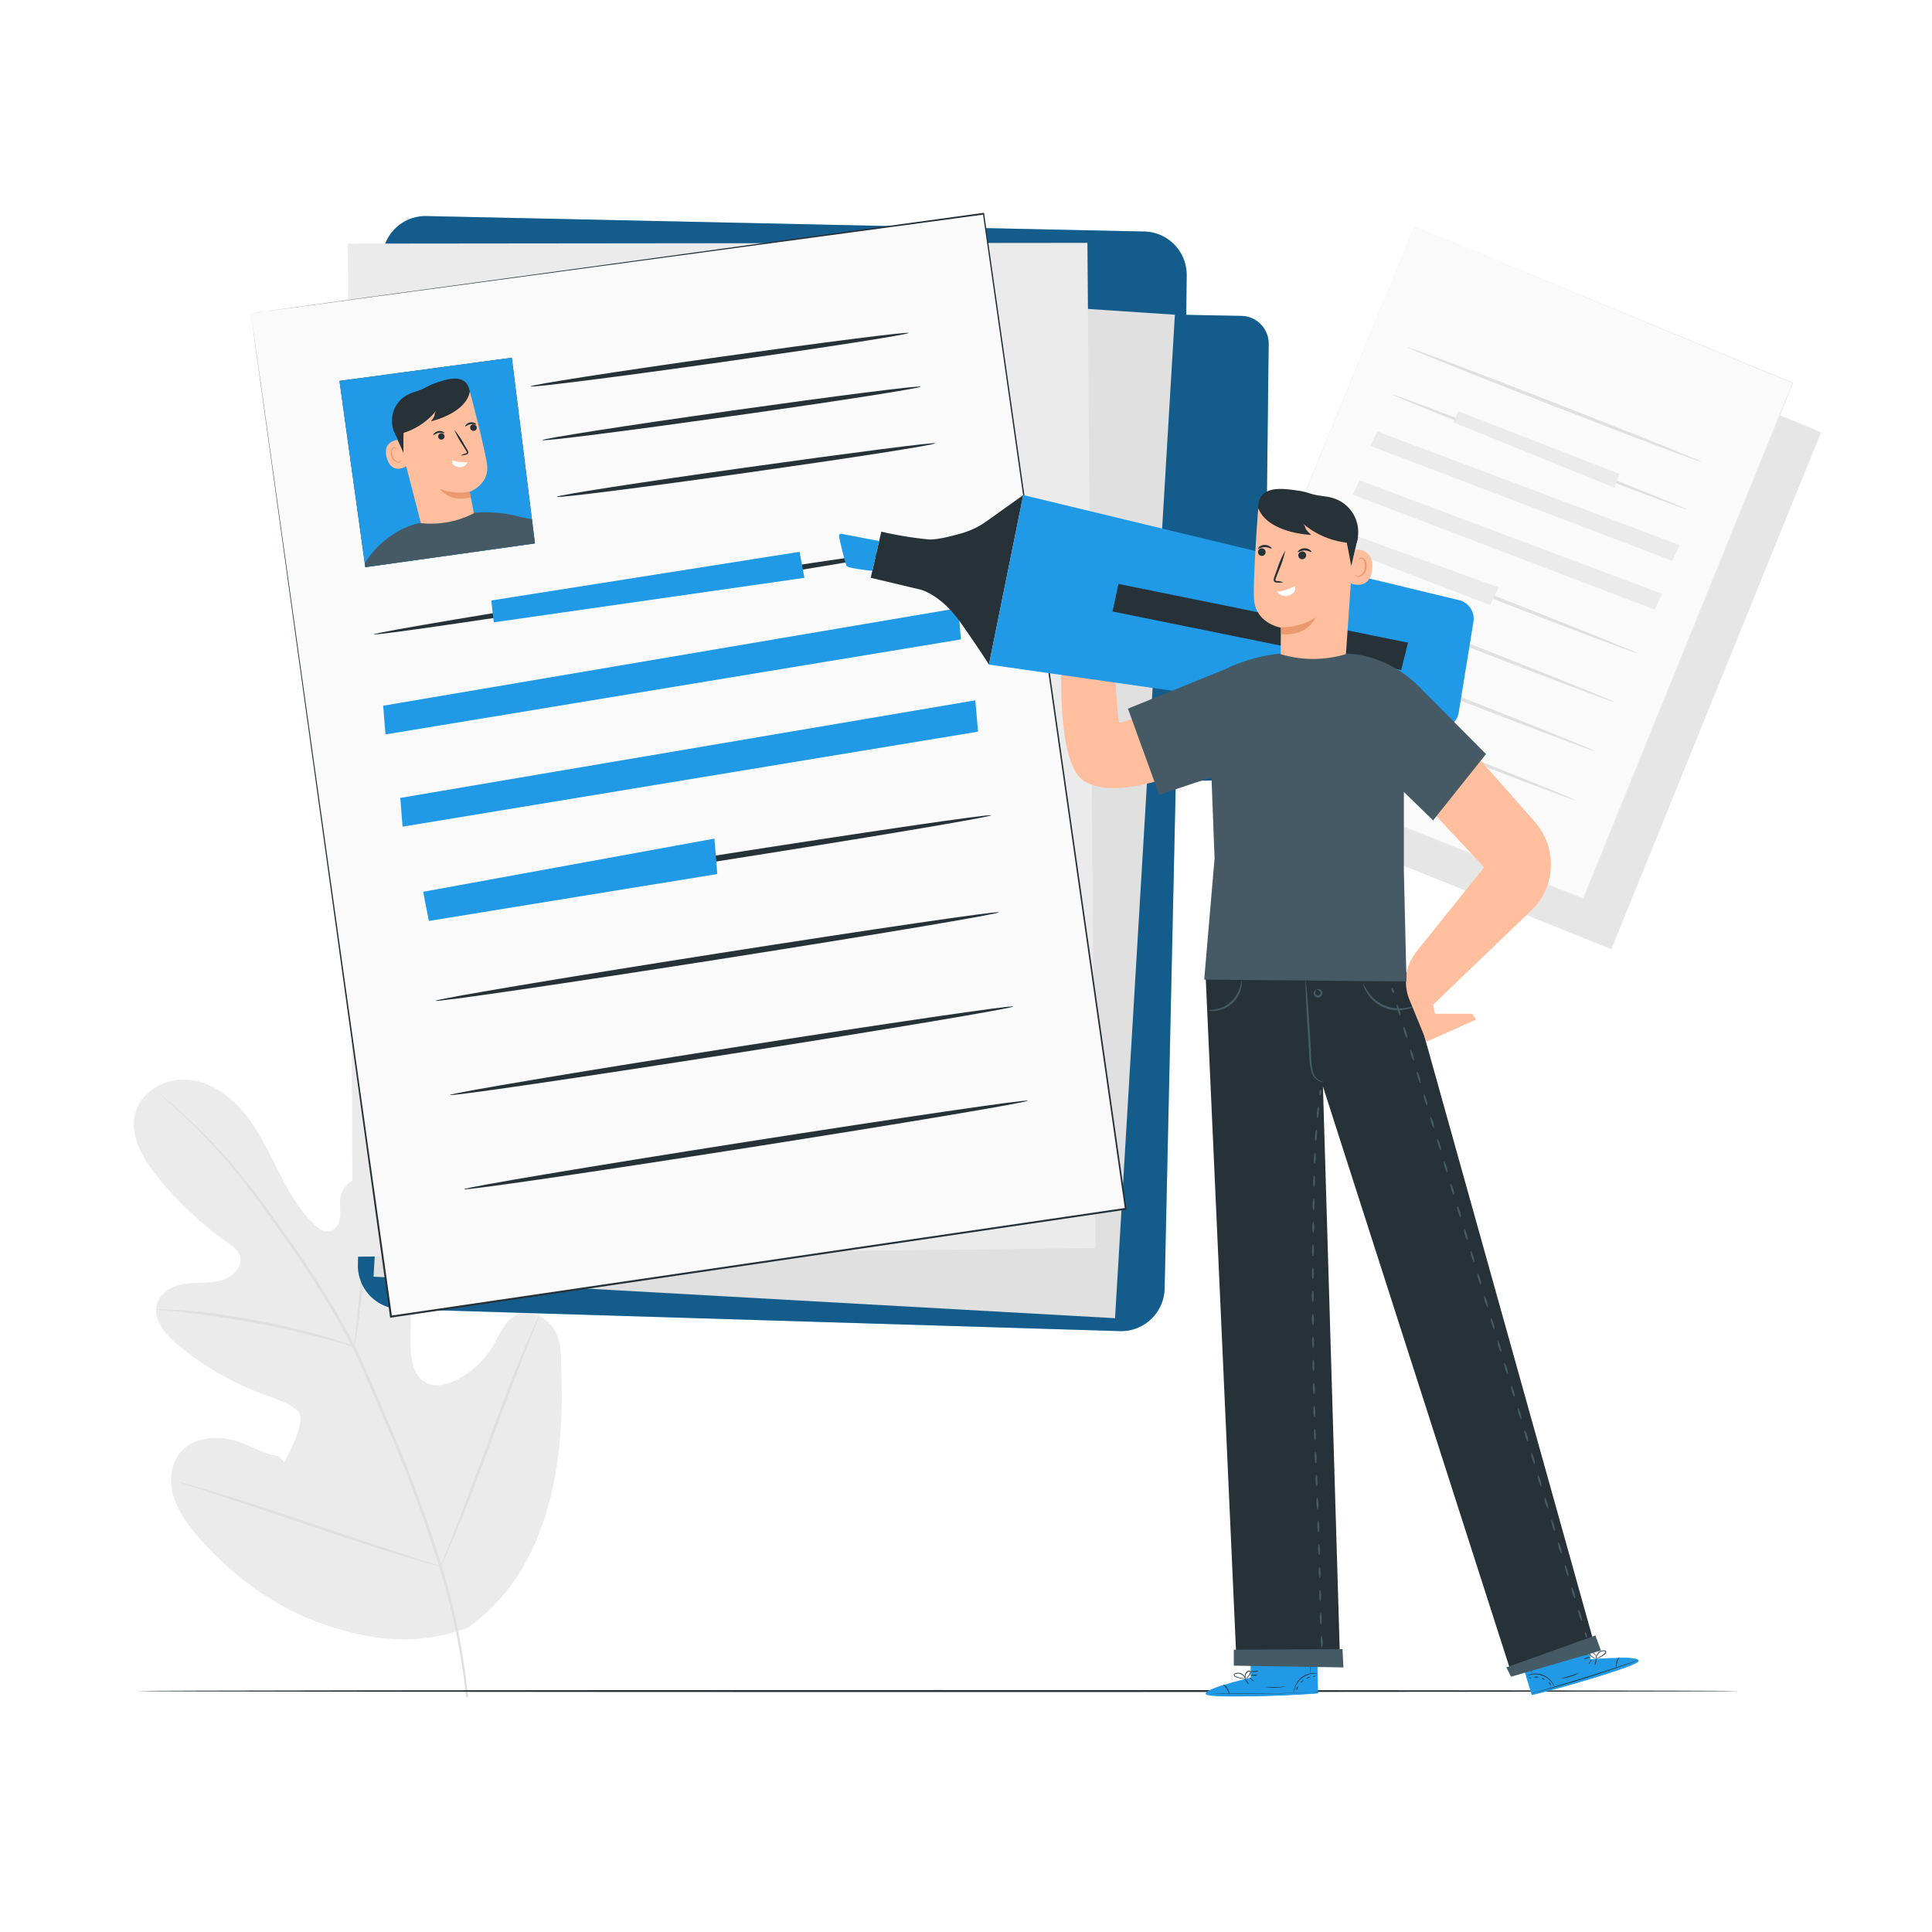 <?xml version="1.0" encoding="UTF-8"?> <svg xmlns="http://www.w3.org/2000/svg" xmlns:xlink="http://www.w3.org/1999/xlink" xmlns:svgjs="http://svgjs.com/svgjs" class="animated" id="freepik_stories-resume" viewBox="0 0 500 500" version="1.1"><style>svg#freepik_stories-resume:not(.animated) .animable {opacity: 0;}svg#freepik_stories-resume.animated #freepik--Document--inject-230 {animation: 1.5s Infinite linear wind;animation-delay: 0s;} @keyframes wind { 0% { transform: rotate( 0deg ); } 25% { transform: rotate( 1deg ); } 75% { transform: rotate( -1deg ); } } </style><g id="freepik--background-complete--inject-230" class="animable" style="transform-origin: 252.971px 248.905px;"><path d="M120.82,421.41c20.6-14.39,25.28-41.1,24.46-65.12-.14-4,.3-8.23-1.6-11.75s-6.36-5.92-10-4.23c-3,1.4-4.27,4.87-5.94,7.73a23.41,23.41,0,0,1-9.4,9c-2.55,1.32-5.7,2.13-8.22.74-3.46-1.9-3.87-6.68-3.84-10.67q.06-11.14.13-22.29c0-4,0-8.05-1.2-11.84s-4-7.29-7.77-8.36-8.48,1.13-9.28,5c-.34,1.62,0,3.31-.12,5s-.88,3.49-2.45,4-3.19-.66-4.38-1.83c-4.11-4-6.9-9.21-9.51-14.37s-5.14-10.43-8.88-14.82-8.9-7.87-14.6-8.19-11.8,3.2-13.24,8.8,1.83,11.32,5.4,15.87A88.91,88.91,0,0,0,59,321.66c1.25.9,2.62,1.86,3.1,3.34.86,2.65-1.66,5.29-4.28,6.17-3,1-6.19.68-9.3,1S42,334,40.83,336.89C39.19,341,42.6,345.23,46,348a76.19,76.19,0,0,0,22.56,13c2.94,1.08,6,2,8.39,4.08s-1.31,9.35-2.74,12.16,0,0-3.07-.57-5.82-2.24-8.75-3.34c-5.47-2.07-12.55-1.69-16.06,3-2.3,3.11-2.51,7.45-1.34,11.16s3.53,6.9,6,9.85c8.78,10.3,20,18.59,32.73,23s24.48,5.6,37.11,1" style="fill: rgb(235, 235, 235); transform-origin: 90px 351.829px;" id="elc9r2ttjm77w" class="animable"></path><path d="M121.14,439.21a175.46,175.46,0,0,0-6.51-32.85,358.28,358.28,0,0,0-14.18-38.46L96.21,358c-1.4-3.24-2.78-6.46-4.33-9.52A177.93,177.93,0,0,0,82,331.41c-3.42-5.28-6.85-10.17-10.09-14.72s-6.37-8.71-9.37-12.4A141.68,141.68,0,0,0,47.07,288c-2-1.78-3.54-3.11-4.61-4l-1.23-1a2.56,2.56,0,0,0-.44-.33,2.44,2.44,0,0,0,.39.38l1.18,1.06c1,.92,2.58,2.28,4.52,4.09a151.14,151.14,0,0,1,15.23,16.43c3,3.7,6,7.88,9.27,12.43s6.63,9.45,10,14.73a179.77,179.77,0,0,1,9.84,17c1.54,3,2.91,6.23,4.3,9.49l4.23,9.88A365.11,365.11,0,0,1,114,406.55a177.93,177.93,0,0,1,6.64,32.71" style="fill: rgb(224, 224, 224); transform-origin: 80.965px 360.965px;" id="elummmgj87bj" class="animable"></path><path d="M91.67,348.46a7.69,7.69,0,0,0,.39-1.7c.21-1.1.46-2.7.74-4.69.56-4,1.15-9.48,1.78-15.55S95.88,315,96.5,311c.31-2,.57-3.57.77-4.68a7.75,7.75,0,0,0,.22-1.73,8.5,8.5,0,0,0-.5,1.67c-.28,1.09-.63,2.68-1,4.65-.75,3.94-1.51,9.44-2.13,15.52S92.7,337.86,92.28,342c-.2,1.87-.37,3.44-.5,4.71A7.84,7.84,0,0,0,91.67,348.46Z" style="fill: rgb(224, 224, 224); transform-origin: 94.575px 326.525px;" id="elo59jgi51h2l" class="animable"></path><path d="M40.42,338.88a10.93,10.93,0,0,0,2,.25c1.32.11,3.22.27,5.57.55,4.69.5,11.15,1.43,18.23,2.76s13.44,2.84,18,4.06c2.29.59,4.13,1.11,5.4,1.47a10.85,10.85,0,0,0,2,.49,10.83,10.83,0,0,0-1.92-.77c-1.25-.44-3.07-1-5.34-1.7-4.55-1.35-10.91-2.92-18-4.28s-13.6-2.18-18.32-2.56c-2.36-.2-4.28-.28-5.6-.31A11.35,11.35,0,0,0,40.42,338.88Z" style="fill: rgb(224, 224, 224); transform-origin: 66.02px 343.636px;" id="elh4j4erpkhq6" class="animable"></path><path d="M114,405.41s.15-.2.36-.62l.87-1.86c.76-1.61,1.79-4,3-6.91,2.47-5.87,5.63-14.09,9-23.2s6.45-17.36,8.79-23.27l2.8-7c.3-.76.55-1.39.75-1.91a2.69,2.69,0,0,0,.22-.68,2.8,2.8,0,0,0-.35.62l-.88,1.85c-.75,1.62-1.78,4-3,6.92-2.47,5.87-5.63,14.09-9,23.21s-6.44,17.35-8.79,23.26c-1.15,2.88-2.09,5.24-2.8,7-.3.76-.55,1.39-.75,1.91A3.35,3.35,0,0,0,114,405.41Z" style="fill: rgb(224, 224, 224); transform-origin: 126.895px 372.685px;" id="elg3xt1eqmozg" class="animable"></path><path d="M45.89,383.46a2.53,2.53,0,0,0,.68.28l2,.67,7.3,2.36c6.15,2,14.63,4.85,24,8s17.86,5.95,24.07,7.82c3.1.94,5.61,1.67,7.36,2.14l2,.53a2.4,2.4,0,0,0,.71.13,2.77,2.77,0,0,0-.67-.28l-2-.66-7.29-2.36c-6.16-2-14.63-4.85-24-8S62.19,388.14,56,386.27c-3.1-.94-5.62-1.67-7.37-2.14l-2-.53A3.45,3.45,0,0,0,45.89,383.46Z" style="fill: rgb(224, 224, 224); transform-origin: 79.95px 394.425px;" id="eloofudwtn2ec" class="animable"></path><polygon points="373.2 71.38 318.16 205.79 416.97 245.47 471.17 111.94 373.2 71.38" style="fill: rgb(230, 230, 230); transform-origin: 394.665px 158.425px;" id="elwsqsd9hz4h" class="animable"></polygon><path d="M373.2,71.38l98,40.45.11,0-.05.11c-15.22,37.52-33.94,83.69-54.17,133.55l-.05.13-.14,0-.72-.29-98.08-39.41-.12,0,.05-.12L373.2,71.38,318.28,205.84l-.07-.17,98.09,39.38.72.29-.19.08c20.25-49.85,39-96,54.23-133.53l.06.15Z" style="fill: rgb(230, 230, 230); transform-origin: 394.645px 158.5px;" id="elyqb4r0qhh2p" class="animable"></path><polygon points="365.99 58.55 310.95 192.96 409.76 232.65 463.96 99.11 365.99 58.55" style="fill: rgb(250, 250, 250); transform-origin: 387.455px 145.6px;" id="el80ftun39c1y" class="animable"></polygon><path d="M366,58.55,464,99l.11,0,0,.11L409.89,232.7l-.05.14-.13-.06-.72-.29-98.09-39.4-.12-.05.05-.13L366,58.55,311.07,193l-.07-.17,98.09,39.39.72.28-.18.08c20.24-49.85,39-96,54.22-133.53l.06.16Z" style="fill: rgb(235, 235, 235); transform-origin: 387.445px 145.695px;" id="elqyfwm04520g" class="animable"></path><path d="M440.37,119.54c-.09.23-17.22-6.24-38.26-14.45s-38-15-37.95-15.25,17.22,6.24,38.26,14.45S440.46,119.32,440.37,119.54Z" style="fill: rgb(224, 224, 224); transform-origin: 402.265px 104.689px;" id="elmwxpnunfibn" class="animable"></path><path d="M436.59,131.84c-.09.22-17.22-6.25-38.26-14.45s-38-15-37.95-15.26,17.22,6.25,38.26,14.46S436.67,131.62,436.59,131.84Z" style="fill: rgb(224, 224, 224); transform-origin: 398.485px 116.984px;" id="el1ropi7vie01" class="animable"></path><path d="M423.81,169.1c-.08.22-17.22-6.25-38.26-14.45s-38-15-37.94-15.26,17.21,6.25,38.26,14.45S423.9,168.88,423.81,169.1Z" style="fill: rgb(224, 224, 224); transform-origin: 385.71px 154.244px;" id="elhpyq3dhqdwd" class="animable"></path><path d="M417.78,181.69c-.08.22-17.22-6.25-38.26-14.45s-38-15-37.94-15.26,17.21,6.24,38.26,14.45S417.87,181.46,417.78,181.69Z" style="fill: rgb(224, 224, 224); transform-origin: 379.68px 166.834px;" id="elk3mxk32kig" class="animable"></path><path d="M412.77,194.4c-.09.22-17.22-6.25-38.26-14.45s-38-15-37.94-15.26,17.21,6.25,38.26,14.45S412.86,194.18,412.77,194.4Z" style="fill: rgb(224, 224, 224); transform-origin: 374.67px 179.544px;" id="elxyzt34w0esn" class="animable"></path><path d="M407.76,207.11c-.09.22-17.22-6.25-38.26-14.45s-38-15-37.94-15.26,17.21,6.25,38.26,14.45S407.85,206.89,407.76,207.11Z" style="fill: rgb(224, 224, 224); transform-origin: 369.66px 192.254px;" id="el7hf6voa4nkv" class="animable"></path><path d="M377.4,106.43c-.25.52-1.27,2.88-1.27,2.88l41.69,16.91,1.27-3.58Z" style="fill: rgb(235, 235, 235); transform-origin: 397.61px 116.325px;" id="elvg05i578kx" class="animable"></path><path d="M356.41,111.66c-.26.52-1.79,3.72-1.79,3.72l78.15,29.76,1.92-4.08Z" style="fill: rgb(235, 235, 235); transform-origin: 394.655px 128.4px;" id="eluczsib32k2n" class="animable"></path><path d="M351.87,124.32,350.09,128l78.14,29.76,1.92-4.08Z" style="fill: rgb(235, 235, 235); transform-origin: 390.12px 141.04px;" id="elq9z7avpqkr" class="animable"></path><path d="M347.94,137.6c-.08.19-1.4,4-1.4,4l39.11,15,2.2-4.59Z" style="fill: rgb(235, 235, 235); transform-origin: 367.195px 147.1px;" id="elnq2e616ex4" class="animable"></path></g><g id="freepik--Floor--inject-230" class="animable" style="transform-origin: 242.785px 437.64px;"><path d="M450.12,437.64c0,.15-92.84.26-207.32.26s-207.35-.11-207.35-.26,92.82-.26,207.35-.26S450.12,437.5,450.12,437.64Z" style="fill: rgb(38, 50, 56); transform-origin: 242.785px 437.64px;" id="elz86pixo4bw" class="animable"></path></g><g id="freepik--Document--inject-230" class="animable animator-active" style="transform-origin: 196.595px 199.793px;"><path d="M98.94,66.79C97.6,112,93.67,281.94,92.63,327.28a11.26,11.26,0,0,0,10.92,11.52l186.24,5.69a11.27,11.27,0,0,0,11.61-11l2.9-131.34,15.77-.26a7.17,7.17,0,0,0,7.05-7.08L328.33,89a7.17,7.17,0,0,0-7.05-7.24L307,81.48l.11-10.23a11.21,11.21,0,0,0-11-11.33l-185.79-4A11.2,11.2,0,0,0,98.94,66.79Z" style="fill: rgb(32, 154, 231); transform-origin: 210.479px 200.207px;" id="eldqj1pgyu184" class="animable"></path><g id="elw3riigu3zq"><path d="M98.94,66.79C97.6,112,93.67,281.94,92.63,327.28a11.26,11.26,0,0,0,10.92,11.52l186.24,5.69a11.27,11.27,0,0,0,11.61-11l2.9-131.34,15.77-.26a7.17,7.17,0,0,0,7.05-7.08L328.33,89a7.17,7.17,0,0,0-7.05-7.24L307,81.48l.11-10.23a11.21,11.21,0,0,0-11-11.33l-185.79-4A11.2,11.2,0,0,0,98.94,66.79Z" style="opacity: 0.4; transform-origin: 210.479px 200.207px;" class="animable"></path></g><polygon points="113.09 68.73 96.66 330.4 288.57 341.15 304.06 81.45 113.09 68.73" style="fill: rgb(224, 224, 224); transform-origin: 200.36px 204.94px;" id="ela5vze1my23" class="animable"></polygon><polygon points="90.02 63.05 91.3 325.24 283.5 323 281.42 62.85 90.02 63.05" style="fill: rgb(235, 235, 235); transform-origin: 186.76px 194.045px;" id="ell6w9zrkpewo" class="animable"></polygon><polygon points="64.86 81.09 101.14 340.76 291.32 312.88 254.52 55.34 64.86 81.09" style="fill: rgb(250, 250, 250); transform-origin: 178.09px 198.05px;" id="elkhg40czchnm" class="animable"></polygon><path d="M64.86,81.09l189.63-26,.21,0,0,.21c10.35,72.35,23.09,161.38,36.84,257.53l0,.26-.26,0-1.38.2L101.17,341l-.24,0,0-.24c-21.32-153.63-35.75-257.63-36-259.7l36.51,259.64-.27-.21,188.79-27.69,1.39-.21-.22.3c-13.72-96.16-26.43-185.19-36.75-257.55l.24.18Z" style="fill: rgb(38, 50, 56); transform-origin: 178.2px 198.045px;" id="ellyny9by1gy" class="animable"></path><path d="M242.57,141.26c.07.43-32.53,5.9-72.81,12.23s-73,11.1-73,10.68,32.53-5.9,72.81-12.23S242.5,140.84,242.57,141.26Z" style="fill: rgb(38, 50, 56); transform-origin: 169.665px 152.715px;" id="elpwmc6h3syg" class="animable"></path><path d="M256.5,211c.06.42-32.54,5.9-72.81,12.22s-73,11.11-73,10.68,32.52-5.9,72.81-12.22S256.43,210.56,256.5,211Z" style="fill: rgb(38, 50, 56); transform-origin: 183.595px 222.449px;" id="elo475zeb367" class="animable"></path><path d="M258.53,236.1c.06.43-32.54,5.9-72.81,12.22s-73,11.11-73,10.68,32.52-5.9,72.81-12.22S258.46,235.67,258.53,236.1Z" style="fill: rgb(38, 50, 56); transform-origin: 185.625px 247.55px;" id="els5rxu40wzx" class="animable"></path><path d="M235.17,86.17c0,.39-21.88,3.8-48.9,7.62s-49,6.6-49,6.21,21.88-3.81,48.91-7.62S235.15,85.78,235.17,86.17Z" style="fill: rgb(38, 50, 56); transform-origin: 186.22px 93.085px;" id="elohdfvztu3fq" class="animable"></path><path d="M238.26,100.07c0,.39-21.88,3.81-48.9,7.62s-49,6.6-49,6.21,21.87-3.8,48.9-7.62S238.25,99.68,238.26,100.07Z" style="fill: rgb(38, 50, 56); transform-origin: 189.31px 106.985px;" id="elr1o6kn2goqm" class="animable"></path><path d="M242,114.74c0,.4-21.88,3.81-48.91,7.63s-48.94,6.59-49,6.2S166,124.77,193,121,242,114.35,242,114.74Z" style="fill: rgb(38, 50, 56); transform-origin: 193.045px 121.656px;" id="elgnqi2j4hmad" class="animable"></path><path d="M262.26,260.48c.07.42-32.53,5.9-72.81,12.22s-73,11.11-73,10.68,32.53-5.9,72.81-12.22S262.19,260.05,262.26,260.48Z" style="fill: rgb(38, 50, 56); transform-origin: 189.355px 271.93px;" id="el511ud4rbowt" class="animable"></path><path d="M266,284.86c.07.42-32.53,5.9-72.8,12.22s-73,11.11-73.06,10.68,32.53-5.9,72.82-12.22S265.93,284.43,266,284.86Z" style="fill: rgb(38, 50, 56); transform-origin: 193.07px 296.31px;" id="eluzr48hqd4i" class="animable"></path><path d="M127.16,155.4c.08,1,.63,5.66.63,5.66l80.39-11.52-1.25-6.73Z" style="fill: rgb(32, 154, 231); transform-origin: 167.67px 151.935px;" id="eljfyw21s9a9n" class="animable"></path><path d="M99.16,182.64c.09,1,.6,7.43.6,7.43l148.93-24.59-.71-8.1Z" style="fill: rgb(32, 154, 231); transform-origin: 173.925px 173.725px;" id="elhgsfybc5q2v" class="animable"></path><path d="M103.59,206.5c.09,1,.6,7.44.6,7.44l148.93-24.59-.71-8.11Z" style="fill: rgb(32, 154, 231); transform-origin: 178.355px 197.59px;" id="el0wmhoc5izjr" class="animable"></path><path d="M109.54,230.79c0,.37,1.46,7.55,1.46,7.55l74.63-12.14-.74-9.17Z" style="fill: rgb(32, 154, 231); transform-origin: 147.585px 227.685px;" id="ellzxeyp1vxkg" class="animable"></path><polygon points="87.86 98.58 94.54 146.78 138.43 140.63 132.45 92.58 87.86 98.58" style="fill: rgb(38, 50, 56); transform-origin: 113.145px 119.68px;" id="el9vaxj26f9l8" class="animable"></polygon><polygon points="87.86 98.58 94.54 146.78 138.43 140.63 132.45 92.58 87.86 98.58" style="fill: rgb(32, 154, 231); transform-origin: 113.145px 119.68px;" id="elfakpj85n6fq" class="animable"></polygon><g style="clip-path: url(&quot;#freepik--clip-path--inject-230&quot;); transform-origin: 120.13px 152.229px;" id="elgwee6h8b82d" class="animable"><path d="M109.74,138.5,123,134.92c-.21-1.59-1.46-7.63-1.46-7.63s5.43-1.91,4.45-7.51-4.33-18.24-4.33-18.24h0a19.74,19.74,0,0,0-19,6.1l-.71.79Z" style="fill: rgb(255, 190, 157); transform-origin: 114.029px 119.784px;" id="elalyj7185iuw" class="animable"></path><path d="M122.13,111.38A.82.82,0,1,1,123,110a.81.81,0,0,1,.27,1.13A.83.83,0,0,1,122.13,111.38Z" style="fill: rgb(38, 50, 56); transform-origin: 122.535px 110.667px;" id="el2hd5nld2w4w" class="animable"></path><path d="M123.25,109.85c-.07.12-.7-.2-1.47-.06s-1.25.64-1.35.56,0-.23.21-.46a1.85,1.85,0,0,1,1.06-.57,2,2,0,0,1,1.19.17C123.17,109.64,123.28,109.8,123.25,109.85Z" style="fill: rgb(38, 50, 56); transform-origin: 121.823px 109.826px;" id="elmcymn1y5qia" class="animable"></path><path d="M114.51,112.18a.82.82,0,0,1,.48,1.06.82.82,0,1,1-1.54-.59A.82.82,0,0,1,114.51,112.18Z" style="fill: rgb(38, 50, 56); transform-origin: 114.22px 112.947px;" id="elaxf95k5o60v" class="animable"></path><path d="M115,112.09c-.07.11-.7-.21-1.46-.07s-1.26.65-1.36.56,0-.22.21-.46a2,2,0,0,1,2.26-.39C114.94,111.88,115.06,112,115,112.09Z" style="fill: rgb(38, 50, 56); transform-origin: 113.578px 112.065px;" id="el6397acjprok" class="animable"></path><path d="M119.29,117.86a3.89,3.89,0,0,1,1.19-.5c.2-.06.35-.13.35-.24a1.14,1.14,0,0,0-.26-.55l-.9-1.45a22.7,22.7,0,0,1-2.08-3.86,20.78,20.78,0,0,1,2.46,3.63l.87,1.47a1.29,1.29,0,0,1,.27.81.52.52,0,0,1-.29.39,1.41,1.41,0,0,1-.33.11A3.85,3.85,0,0,1,119.29,117.86Z" style="fill: rgb(38, 50, 56); transform-origin: 119.39px 114.56px;" id="ell5iiwyfwoa" class="animable"></path><path d="M117,119.18c-.89-.33,2.43.76,4,.39a2.16,2.16,0,0,1-2.35,1.31C116.79,120.58,117,119.18,117,119.18Z" style="fill: rgb(255, 255, 255); transform-origin: 118.925px 120.013px;" id="elrjnjmlqx939" class="animable"></path><path d="M121.51,127.21a13.18,13.18,0,0,1-7.67-.71s2.47,3.7,8,2.15Z" style="fill: rgb(235, 153, 110); transform-origin: 117.84px 127.765px;" id="els1fy8vc5fbd" class="animable"></path><path d="M102.87,113.83c-.13,0-4.22.47-2.67,5s5.66,1.5,5.63,1.37S102.87,113.83,102.87,113.83Z" style="fill: rgb(255, 190, 157); transform-origin: 102.84px 117.571px;" id="elbsakvcbapa9" class="animable"></path><path d="M103.88,119.12s-.06.08-.18.19a.85.85,0,0,1-.59.21c-.54,0-1.21-.64-1.51-1.46a2.79,2.79,0,0,1-.16-1.22,1,1,0,0,1,.39-.82.42.42,0,0,1,.54.06c.11.11.11.21.14.21s.07-.11,0-.29a.54.54,0,0,0-.28-.22.62.62,0,0,0-.48,0,1.19,1.19,0,0,0-.59,1,2.85,2.85,0,0,0,.15,1.37,2.19,2.19,0,0,0,1.84,1.59.88.88,0,0,0,.68-.37C103.91,119.23,103.9,119.12,103.88,119.12Z" style="fill: rgb(235, 153, 110); transform-origin: 102.514px 117.736px;" id="elmlw8qgysul" class="animable"></path><path d="M121.58,101.38c-.73,4.11-6,6.66-10.06,7.65,1.59-2,.48-1.45,1.44-2.84a17.64,17.64,0,0,1-10.58,6.35,7.57,7.57,0,0,1,3.17-10.41c1.19-.61,2.51-.9,3.74-1.43,1-.45,2-1.08,3.06-1.45,3.2-1.1,8.37-3,9.23,2.13" style="fill: rgb(38, 50, 56); transform-origin: 111.505px 105.259px;" id="elk2b8isxa5m" class="animable"></path><path d="M104.5,110c-.11.58-.1,7.14-.1,7.14l-2.57-5.85Z" style="fill: rgb(38, 50, 56); transform-origin: 103.165px 113.57px;" id="elk8x9m5e1sz" class="animable"></path><path d="M83.46,161.85l11.11-16.37h0a24.65,24.65,0,0,1,8.31-7.89,19.62,19.62,0,0,1,5.71-2.24h0a24.21,24.21,0,0,0,14.32-2.67,35,35,0,0,1,11.89,1.13h0l22,4.48-3.18,19.3L142,156l2.52,17.12,6.92,25-42.36,8.36-3.76-23.17-3.08-16.69-5,7.1Z" style="fill: rgb(69, 90, 100); transform-origin: 120.13px 169.529px;" id="elsfjgwbd49u8" class="animable"></path></g></g><g id="freepik--Character--inject-230" class="animable" style="transform-origin: 320.623px 282.793px;"><path d="M323.69,434.16l-.05-9.2,17.22-.2.22,13.45-1.07.08c-4.75.32-24.17,1.3-27.36.37C309.1,437.63,323.69,434.16,323.69,434.16Z" style="fill: rgb(32, 154, 231); transform-origin: 326.587px 431.905px;" id="el9povyct1pq" class="animable"></path><path d="M334.84,438.15a6,6,0,0,1,2.15-3.7,5.79,5.79,0,0,1,4-1.3l.06,4.81Z" style="fill: rgb(32, 154, 231); transform-origin: 337.945px 435.645px;" id="el9hcjpv5ofn6" class="animable"></path><path d="M316.56,436.11s-5.11,1.54-4.46,2.38,20.32.59,29-.28l0-.39-22.94.49S317.57,436.14,316.56,436.11Z" style="fill: rgb(32, 154, 231); transform-origin: 326.571px 437.558px;" id="el88dwomdweuh" class="animable"></path><path d="M341.32,437.81l-.3,0-.85.07-3.12.17c-2.65.13-6.3.26-10.34.31s-7.69,0-10.34,0l-3.13-.09-.85,0-.3,0h1.15l3.14,0c2.64,0,6.29,0,10.33,0s7.69-.17,10.33-.26l3.13-.1.85,0Z" style="fill: rgb(38, 50, 56); transform-origin: 326.705px 438.096px;" id="elwhneu2i6ja" class="animable"></path><path d="M318.12,438.58a6.85,6.85,0,0,0-.6-1.49,6.93,6.93,0,0,0-1.08-1.18A2.28,2.28,0,0,1,317.7,437,2.33,2.33,0,0,1,318.12,438.58Z" style="fill: rgb(38, 50, 56); transform-origin: 317.286px 437.245px;" id="elwrn1jyju1er" class="animable"></path><path d="M323.17,435.93c-.05,0-.29-.26-.55-.65a1.91,1.91,0,0,1-.38-.77c.05,0,.3.26.55.66S323.22,435.9,323.17,435.93Z" style="fill: rgb(38, 50, 56); transform-origin: 322.709px 435.22px;" id="el9v9v6508oj7" class="animable"></path><path d="M324.56,435.18s-.32-.14-.62-.4-.51-.51-.47-.55.31.13.61.4S324.59,435.14,324.56,435.18Z" style="fill: rgb(38, 50, 56); transform-origin: 324.014px 434.702px;" id="el3sdjhj46ncb" class="animable"></path><path d="M325.42,433.54a1.94,1.94,0,0,1-.9.13,2.21,2.21,0,0,1-.9-.08,1.94,1.94,0,0,1,.9-.13A2.24,2.24,0,0,1,325.42,433.54Z" style="fill: rgb(38, 50, 56); transform-origin: 324.52px 433.565px;" id="eljov7c0o0p7m" class="animable"></path><path d="M325.71,432.39a1.76,1.76,0,0,1-1,.31,1.7,1.7,0,0,1-1-.13,5.54,5.54,0,0,1,1-.08A6.2,6.2,0,0,1,325.71,432.39Z" style="fill: rgb(38, 50, 56); transform-origin: 324.71px 432.558px;" id="elab39lwtvell" class="animable"></path><path d="M322.57,434.44a3.37,3.37,0,0,1-1.11,0,7.18,7.18,0,0,1-1.18-.25,3.1,3.1,0,0,1-.68-.27.61.61,0,0,1-.28-.34.44.44,0,0,1,.17-.44,2,2,0,0,1,2.51.56,1.91,1.91,0,0,1,.37.73.69.69,0,0,1,0,.3,3.28,3.28,0,0,0-.52-.94,2.1,2.1,0,0,0-.95-.6,1.73,1.73,0,0,0-1.32.11c-.18.13-.1.34.09.45a3.48,3.48,0,0,0,.63.26,7,7,0,0,0,1.14.28C322.15,434.41,322.57,434.41,322.57,434.44Z" style="fill: rgb(38, 50, 56); transform-origin: 320.941px 433.823px;" id="elzfczvoxu6x" class="animable"></path><path d="M322.28,434.5a1.17,1.17,0,0,1-.14-.77,1.84,1.84,0,0,1,.3-.81,1.12,1.12,0,0,1,.91-.58.44.44,0,0,1,.35.51,1.29,1.29,0,0,1-.18.5,3.18,3.18,0,0,1-.52.67,1.49,1.49,0,0,1-.63.46s.22-.2.52-.56a3.39,3.39,0,0,0,.46-.67c.15-.23.25-.65,0-.7s-.56.26-.73.48a1.82,1.82,0,0,0-.3.72A4.44,4.44,0,0,0,322.28,434.5Z" style="fill: rgb(38, 50, 56); transform-origin: 322.916px 433.42px;" id="elboosibjo0d" class="animable"></path><path d="M340.91,433.1s-.5,0-1.27.06a5.42,5.42,0,0,0-4.47,3.65c-.25.75-.27,1.24-.31,1.24a1.22,1.22,0,0,1,0-.35,5.23,5.23,0,0,1,.18-.93,5.24,5.24,0,0,1,4.59-3.76,4.64,4.64,0,0,1,.95,0A1.26,1.26,0,0,1,340.91,433.1Z" style="fill: rgb(38, 50, 56); transform-origin: 337.879px 435.518px;" id="elx2jq3zia5wd" class="animable"></path><path d="M339,426a56.85,56.85,0,0,1,.18,7.07A62.51,62.51,0,0,1,339,426Z" style="fill: rgb(38, 50, 56); transform-origin: 339.094px 429.535px;" id="elud66t2y6o8e" class="animable"></path><path d="M332.65,436.5a14.22,14.22,0,0,1-5,.11c0-.06,1.13,0,2.52,0S332.64,436.44,332.65,436.5Z" style="fill: rgb(38, 50, 56); transform-origin: 330.15px 436.634px;" id="el6yna6rfz21b" class="animable"></path><path d="M336,436.45s-.09.24-.2.5-.17.49-.23.48-.09-.27,0-.57S336,436.41,336,436.45Z" style="fill: rgb(38, 50, 56); transform-origin: 335.757px 436.937px;" id="elvesrrkq3mfg" class="animable"></path><path d="M337.27,434.85c.05,0-.06.22-.24.4s-.35.3-.39.26.06-.22.24-.4S337.23,434.81,337.27,434.85Z" style="fill: rgb(38, 50, 56); transform-origin: 336.957px 435.18px;" id="elu0rcf8yis4" class="animable"></path><path d="M339.08,434.1c0,.06-.24.06-.49.15s-.43.23-.48.19.1-.27.41-.38S339.1,434.05,339.08,434.1Z" style="fill: rgb(38, 50, 56); transform-origin: 338.591px 434.229px;" id="elb3euhi34bo" class="animable"></path><path d="M340.38,433.74c0,.06-.08.15-.22.2s-.28.07-.3,0,.08-.14.22-.2S340.35,433.69,340.38,433.74Z" style="fill: rgb(38, 50, 56); transform-origin: 340.119px 433.842px;" id="el2kt7rtq3e3e" class="animable"></path><path d="M411.71,429.41l-2.81-8.76-16.43,5.15,4,12.85,1-.25c4.62-1.17,23.38-6.27,26.13-8.14C426.66,428.18,411.71,429.41,411.71,429.41Z" style="fill: rgb(32, 154, 231); transform-origin: 408.241px 429.65px;" id="el74wesyl2szr" class="animable"></path><path d="M402.35,436.66a5.94,5.94,0,0,0-3.19-2.85,5.8,5.8,0,0,0-4.22,0l1.44,4.59Z" style="fill: rgb(32, 154, 231); transform-origin: 398.645px 435.906px;" id="el8hy61bnjc0d" class="animable"></path><path d="M419.09,429.05s5.34-.12,5,.88-19.13,6.86-27.64,8.72l-.08-.37,21.95-6.66S418.15,429.39,419.09,429.05Z" style="fill: rgb(32, 154, 231); transform-origin: 410.238px 433.848px;" id="ells1ps3evwpo" class="animable"></path><path d="M396.08,438.35l.3-.06.82-.21,3-.8c2.55-.7,6.07-1.71,9.92-2.91s7.32-2.37,9.82-3.24l2.95-1.06.8-.3a1.23,1.23,0,0,0,.27-.12l-.29.08-.81.26-3,1c-2.51.84-6,2-9.83,3.18s-7.36,2.23-9.9,3l-3,.87-.81.24A1.65,1.65,0,0,0,396.08,438.35Z" style="fill: rgb(38, 50, 56); transform-origin: 410.02px 434px;" id="elnsiu7snvuej" class="animable"></path><path d="M418.37,431.88a7.52,7.52,0,0,1,.12-1.6,6.85,6.85,0,0,1,.66-1.46,2.27,2.27,0,0,0-.87,1.41A2.41,2.41,0,0,0,418.37,431.88Z" style="fill: rgb(38, 50, 56); transform-origin: 418.663px 430.35px;" id="el2mzyvzyr3bp" class="animable"></path><path d="M412.75,430.93c.06,0,.2-.34.33-.79s.17-.83.11-.85a2.09,2.09,0,0,0-.32.8A1.92,1.92,0,0,0,412.75,430.93Z" style="fill: rgb(38, 50, 56); transform-origin: 412.98px 430.11px;" id="eljsnvd2gje9a" class="animable"></path><path d="M411.2,430.65c.05,0,.26-.23.46-.57s.33-.65.28-.68-.25.23-.46.57S411.15,430.62,411.2,430.65Z" style="fill: rgb(38, 50, 56); transform-origin: 411.57px 430.024px;" id="el5tmzdliz048" class="animable"></path><path d="M409.88,429.36a2.21,2.21,0,0,0,.89-.16,2.23,2.23,0,0,0,.83-.36,1.84,1.84,0,0,0-.89.16C410.23,429.14,409.86,429.3,409.88,429.36Z" style="fill: rgb(38, 50, 56); transform-origin: 410.74px 429.098px;" id="eliez6iuckgnf" class="animable"></path><path d="M409.25,428.35a1.62,1.62,0,0,0,1,0,1.78,1.78,0,0,0,.95-.44,5.53,5.53,0,0,0-1,.24A5.91,5.91,0,0,0,409.25,428.35Z" style="fill: rgb(38, 50, 56); transform-origin: 410.225px 428.17px;" id="el2ztw61gtsus" class="animable"></path><path d="M412.86,429.32a2.92,2.92,0,0,0,1.06-.33,7,7,0,0,0,1.05-.6,3.33,3.33,0,0,0,.56-.47.64.64,0,0,0,.16-.41.44.44,0,0,0-.3-.37,2,2,0,0,0-2.22,1.31,2.11,2.11,0,0,0-.12.82.6.6,0,0,0,.06.29,3,3,0,0,1,.2-1.05,2,2,0,0,1,.72-.87,1.73,1.73,0,0,1,1.29-.31c.2.08.2.29.05.46a3.11,3.11,0,0,1-.52.44,8,8,0,0,1-1,.63C413.26,429.17,412.85,429.29,412.86,429.32Z" style="fill: rgb(38, 50, 56); transform-origin: 414.275px 428.336px;" id="elovoy39dwlw" class="animable"></path><path d="M413.15,429.29a1.1,1.1,0,0,0-.1-.77,1.73,1.73,0,0,0-.53-.68,1.11,1.11,0,0,0-1-.27.43.43,0,0,0-.17.59,1.17,1.17,0,0,0,.32.42,3.66,3.66,0,0,0,.7.48,1.5,1.5,0,0,0,.74.24s-.27-.12-.67-.37a4.06,4.06,0,0,1-.64-.49c-.21-.18-.44-.55-.19-.68a1,1,0,0,1,.84.23,1.81,1.81,0,0,1,.51.59A3.08,3.08,0,0,1,413.15,429.29Z" style="fill: rgb(38, 50, 56); transform-origin: 412.237px 428.421px;" id="el7s9q6z45pex" class="animable"></path><path d="M395,433.74s.46-.19,1.23-.33a5.39,5.39,0,0,1,5.38,2.08c.47.63.64,1.1.68,1.08a1.2,1.2,0,0,0-.1-.33,4.59,4.59,0,0,0-.46-.83,5.25,5.25,0,0,0-5.53-2.15,5.07,5.07,0,0,0-.9.31A1.08,1.08,0,0,0,395,433.74Z" style="fill: rgb(38, 50, 56); transform-origin: 398.645px 434.846px;" id="elwflulloklk" class="animable"></path><path d="M394.58,426.37a57.39,57.39,0,0,0,2,6.78,32.75,32.75,0,0,0-.92-3.42A29.33,29.33,0,0,0,394.58,426.37Z" style="fill: rgb(38, 50, 56); transform-origin: 395.58px 429.76px;" id="eltl1bzx0y71n" class="animable"></path><path d="M403.92,434.41a10.3,10.3,0,0,0,2.48-.51,9.94,9.94,0,0,0,2.34-.95c0-.05-1.08.35-2.4.75S403.91,434.35,403.92,434.41Z" style="fill: rgb(38, 50, 56); transform-origin: 406.33px 433.678px;" id="elv6x56qh6kmp" class="animable"></path><path d="M400.7,435.41s.16.2.34.41.32.41.37.39,0-.28-.21-.53S400.72,435.36,400.7,435.41Z" style="fill: rgb(38, 50, 56); transform-origin: 401.064px 435.803px;" id="el90cv6ndvs6u" class="animable"></path><path d="M399,434.28c0,.05.13.19.36.31s.43.17.45.12-.13-.19-.35-.31S399,434.23,399,434.28Z" style="fill: rgb(38, 50, 56); transform-origin: 399.406px 434.495px;" id="elx3huc2xdvc" class="animable"></path><path d="M397.06,434.13c0,.05.24,0,.51,0s.49.09.52,0-.18-.23-.51-.24S397,434.08,397.06,434.13Z" style="fill: rgb(38, 50, 56); transform-origin: 397.572px 434.03px;" id="elt54eernmxyq" class="animable"></path><path d="M395.72,434.19c0,.06.12.11.27.12s.28,0,.28-.08-.11-.11-.27-.12S395.72,434.13,395.72,434.19Z" style="fill: rgb(38, 50, 56); transform-origin: 395.995px 434.211px;" id="elalza8keo25r" class="animable"></path><polyline points="311.97 251.55 320.01 430.2 346.83 430.76 342.38 281.2 390.98 432.54 412.9 426.54 363.99 251.55" style="fill: rgb(38, 50, 56); transform-origin: 362.435px 342.045px;" id="elkagvyo4uyt" class="animable"></polyline><polygon points="389.83 431.53 391.08 433.93 414.31 427.16 412.9 423.26 389.83 431.53" style="fill: rgb(69, 90, 100); transform-origin: 402.07px 428.595px;" id="elhi0381a8mrt" class="animable"></polygon><path d="M410.22,422.37c.14,0,.35.25.47.64s.1.76,0,.8-.34-.25-.46-.65S410.08,422.41,410.22,422.37Z" style="fill: rgb(69, 90, 100); transform-origin: 410.45px 423.092px;" id="elmuc53f0rpj" class="animable"></path><path d="M408.48,416.57c.14,0,.45.57.69,1.37s.32,1.49.18,1.53-.44-.57-.68-1.38S408.34,416.61,408.48,416.57Z" style="fill: rgb(69, 90, 100); transform-origin: 408.916px 418.021px;" id="el01kl2kc9veix" class="animable"></path><path d="M406.74,410.77c.14,0,.45.57.69,1.37s.32,1.49.18,1.53-.44-.58-.68-1.38S406.6,410.81,406.74,410.77Z" style="fill: rgb(69, 90, 100); transform-origin: 407.176px 412.221px;" id="elc03oeqio7wo" class="animable"></path><path d="M405,405c.14,0,.45.57.69,1.37s.32,1.49.18,1.53-.44-.58-.68-1.38S404.86,405,405,405Z" style="fill: rgb(69, 90, 100); transform-origin: 405.436px 406.451px;" id="el7ce2xzeip9l" class="animable"></path><path d="M403.26,399.17c.14,0,.45.57.69,1.37s.32,1.49.18,1.53-.44-.58-.68-1.38S403.13,399.21,403.26,399.17Z" style="fill: rgb(69, 90, 100); transform-origin: 403.699px 400.621px;" id="el0vfx8o5ek9g" class="animable"></path><path d="M401.52,393.37c.14-.05.45.57.69,1.37s.32,1.48.18,1.53-.44-.58-.68-1.38S401.39,393.41,401.52,393.37Z" style="fill: rgb(69, 90, 100); transform-origin: 401.958px 394.82px;" id="elz39qptwyze" class="animable"></path><path d="M399.78,387.56c.14,0,.45.58.69,1.38s.32,1.48.18,1.53-.44-.58-.68-1.38S399.65,387.61,399.78,387.56Z" style="fill: rgb(69, 90, 100); transform-origin: 400.218px 389.016px;" id="elgegf7110po" class="animable"></path><path d="M398,381.76c.14,0,.45.58.69,1.38s.32,1.48.18,1.52-.44-.57-.68-1.37S397.91,381.81,398,381.76Z" style="fill: rgb(69, 90, 100); transform-origin: 398.447px 383.211px;" id="el6663hc37o66" class="animable"></path><path d="M396.3,376c.14,0,.45.58.69,1.38s.32,1.48.18,1.52-.44-.57-.68-1.37S396.17,376,396.3,376Z" style="fill: rgb(69, 90, 100); transform-origin: 396.738px 377.451px;" id="elrybzpehlma" class="animable"></path><path d="M394.56,370.16c.14,0,.45.58.69,1.38s.32,1.48.18,1.52-.44-.57-.68-1.37S394.43,370.2,394.56,370.16Z" style="fill: rgb(69, 90, 100); transform-origin: 394.998px 371.611px;" id="elh10z70qlr0p" class="animable"></path><path d="M392.83,364.36c.13,0,.44.58.68,1.38s.32,1.48.19,1.52-.45-.57-.69-1.37S392.69,364.4,392.83,364.36Z" style="fill: rgb(69, 90, 100); transform-origin: 393.262px 365.811px;" id="elgjd4f3cir99" class="animable"></path><path d="M391.09,358.56c.13,0,.44.57.68,1.38s.32,1.48.19,1.52-.45-.57-.69-1.37S391,358.6,391.09,358.56Z" style="fill: rgb(69, 90, 100); transform-origin: 391.533px 360.011px;" id="el020fr1p17ckx" class="animable"></path><path d="M389.35,352.76c.13,0,.44.57.68,1.37s.32,1.49.19,1.53-.45-.57-.69-1.38S389.21,352.8,389.35,352.76Z" style="fill: rgb(69, 90, 100); transform-origin: 389.782px 354.211px;" id="elvhhgkvuc2bp" class="animable"></path><path d="M387.61,347c.13,0,.44.57.68,1.37s.32,1.49.19,1.53-.45-.58-.69-1.38S387.47,347,387.61,347Z" style="fill: rgb(69, 90, 100); transform-origin: 388.042px 348.451px;" id="elzotralgm8sm" class="animable"></path><path d="M385.87,341.16c.13,0,.44.57.68,1.37s.32,1.49.19,1.53-.45-.58-.69-1.38S385.73,341.2,385.87,341.16Z" style="fill: rgb(69, 90, 100); transform-origin: 386.302px 342.611px;" id="elm5zazazd4gd" class="animable"></path><path d="M384.13,335.36c.14,0,.44.57.68,1.37s.33,1.49.19,1.53-.45-.58-.69-1.38S384,335.4,384.13,335.36Z" style="fill: rgb(69, 90, 100); transform-origin: 384.566px 336.811px;" id="elxrarfyfzn1c" class="animable"></path><path d="M382.39,329.56c.14-.05.44.57.68,1.37s.33,1.48.19,1.53-.45-.58-.69-1.38S382.25,329.6,382.39,329.56Z" style="fill: rgb(69, 90, 100); transform-origin: 382.824px 331.01px;" id="elazd3eze24td" class="animable"></path><path d="M380.65,323.75c.14,0,.44.58.68,1.38s.33,1.48.19,1.53-.45-.58-.69-1.38S380.51,323.8,380.65,323.75Z" style="fill: rgb(69, 90, 100); transform-origin: 381.084px 325.206px;" id="el2yg04k5aazp" class="animable"></path><path d="M378.91,318c.14,0,.44.58.68,1.38s.33,1.48.19,1.52-.45-.57-.69-1.37S378.77,318,378.91,318Z" style="fill: rgb(69, 90, 100); transform-origin: 379.344px 319.451px;" id="el4tj4jtc75zj" class="animable"></path><path d="M377.17,312.15c.14,0,.44.58.68,1.38s.33,1.48.19,1.52-.45-.57-.69-1.37S377,312.19,377.17,312.15Z" style="fill: rgb(69, 90, 100); transform-origin: 377.597px 313.601px;" id="eld1v2anjmpvj" class="animable"></path><path d="M375.43,306.35c.14,0,.44.58.68,1.38s.33,1.48.19,1.52-.44-.57-.69-1.37S375.29,306.39,375.43,306.35Z" style="fill: rgb(69, 90, 100); transform-origin: 375.863px 307.801px;" id="elb13y3rpfty8" class="animable"></path><path d="M373.69,300.55c.14,0,.44.58.68,1.38s.33,1.48.19,1.52-.44-.57-.68-1.37S373.55,300.59,373.69,300.55Z" style="fill: rgb(69, 90, 100); transform-origin: 374.125px 302.001px;" id="elb1syr5jjp0q" class="animable"></path><path d="M372,294.75c.14,0,.44.57.68,1.38s.33,1.48.19,1.52-.44-.57-.68-1.37S371.81,294.79,372,294.75Z" style="fill: rgb(69, 90, 100); transform-origin: 372.424px 296.201px;" id="el6peii3n01oj" class="animable"></path><path d="M370.21,289c.14,0,.44.57.69,1.37s.32,1.49.18,1.53-.44-.57-.68-1.38S370.07,289,370.21,289Z" style="fill: rgb(69, 90, 100); transform-origin: 370.647px 290.451px;" id="elmbbyniodgt" class="animable"></path><path d="M368.47,283.15c.14,0,.45.57.69,1.37s.32,1.49.18,1.53-.44-.58-.68-1.38S368.33,283.19,368.47,283.15Z" style="fill: rgb(69, 90, 100); transform-origin: 368.906px 284.601px;" id="eleje0mcabilr" class="animable"></path><path d="M366.73,277.35c.14,0,.45.57.69,1.37s.32,1.49.18,1.53-.44-.58-.68-1.38S366.59,277.39,366.73,277.35Z" style="fill: rgb(69, 90, 100); transform-origin: 367.166px 278.801px;" id="eli3jio7qbut" class="animable"></path><path d="M365,271.55c.14,0,.45.57.69,1.37s.32,1.49.18,1.53-.44-.58-.68-1.38S364.85,271.59,365,271.55Z" style="fill: rgb(69, 90, 100); transform-origin: 365.434px 273.001px;" id="elwfc0xci59a9" class="animable"></path><path d="M363.25,265.75c.14-.05.45.57.69,1.37s.32,1.48.18,1.53-.44-.58-.68-1.38S363.11,265.79,363.25,265.75Z" style="fill: rgb(69, 90, 100); transform-origin: 363.686px 267.2px;" id="elm0lu667ud2l" class="animable"></path><path d="M361.51,259.94c.14,0,.45.58.69,1.38s.32,1.48.18,1.53-.44-.58-.68-1.38S361.38,260,361.51,259.94Z" style="fill: rgb(69, 90, 100); transform-origin: 361.949px 261.396px;" id="el7seaiw2cif" class="animable"></path><path d="M360.21,255.61c.14,0,.35.24.47.64s.1.75,0,.79-.34-.24-.46-.64S360.07,255.65,360.21,255.61Z" style="fill: rgb(69, 90, 100); transform-origin: 360.44px 256.327px;" id="elr18mw9zvptj" class="animable"></path><path d="M342.21,429.3c.14,0,.27.32.3.73s-.08.76-.23.77-.27-.32-.29-.74S342.06,429.31,342.21,429.3Z" style="fill: rgb(69, 90, 100); transform-origin: 342.251px 430.05px;" id="ela1iikn5p7qm" class="animable"></path><path d="M342,423.35c.14,0,.29.65.32,1.48s-.06,1.49-.21,1.49-.28-.65-.31-1.47S341.82,423.35,342,423.35Z" style="fill: rgb(69, 90, 100); transform-origin: 342.059px 424.835px;" id="el2k5x1ann47r" class="animable"></path><path d="M341.78,417.4c.14,0,.28.65.3,1.48s-.07,1.49-.22,1.49-.28-.66-.3-1.48S341.63,417.4,341.78,417.4Z" style="fill: rgb(69, 90, 100); transform-origin: 341.82px 418.885px;" id="el0inmjdovvu47" class="animable"></path><path d="M341.63,411.44c.14,0,.27.66.29,1.48s-.08,1.49-.22,1.5-.28-.66-.3-1.48S341.48,411.44,341.63,411.44Z" style="fill: rgb(69, 90, 100); transform-origin: 341.66px 412.93px;" id="elssemimbqwa" class="animable"></path><path d="M341.48,405.48c.15,0,.28.66.3,1.49s-.08,1.49-.22,1.49-.28-.66-.3-1.48S341.34,405.49,341.48,405.48Z" style="fill: rgb(69, 90, 100); transform-origin: 341.52px 406.97px;" id="el2n1dajuho3r" class="animable"></path><path d="M341.33,399.52c.14,0,.28.66.3,1.49s-.08,1.49-.22,1.49-.28-.66-.3-1.48S341.19,399.53,341.33,399.52Z" style="fill: rgb(69, 90, 100); transform-origin: 341.37px 401.01px;" id="el7hhoi8m82af" class="animable"></path><path d="M341.13,393.57c.15,0,.29.65.32,1.48s-.07,1.49-.21,1.5-.29-.66-.31-1.48S341,393.57,341.13,393.57Z" style="fill: rgb(69, 90, 100); transform-origin: 341.191px 395.06px;" id="eldjvytd3rybh" class="animable"></path><path d="M340.88,387.62c.15,0,.29.65.33,1.47s-.06,1.5-.2,1.5-.29-.65-.33-1.48S340.74,387.62,340.88,387.62Z" style="fill: rgb(69, 90, 100); transform-origin: 340.945px 389.105px;" id="elodduhpj6b8o" class="animable"></path><path d="M340.65,381.66c.14,0,.29.66.32,1.48s-.06,1.49-.21,1.5-.28-.66-.31-1.48S340.51,381.67,340.65,381.66Z" style="fill: rgb(69, 90, 100); transform-origin: 340.71px 383.15px;" id="elut9b1va21zr" class="animable"></path><path d="M340.44,375.71c.15,0,.29.66.31,1.48s-.06,1.49-.21,1.5-.28-.66-.31-1.48S340.3,375.72,340.44,375.71Z" style="fill: rgb(69, 90, 100); transform-origin: 340.489px 377.2px;" id="elj2i9ocjswf" class="animable"></path><path d="M340.26,369.75c.14,0,.28.66.3,1.48s-.07,1.49-.21,1.5-.28-.66-.31-1.48S340.12,369.76,340.26,369.75Z" style="fill: rgb(69, 90, 100); transform-origin: 340.299px 371.24px;" id="elk2q974x611q" class="animable"></path><path d="M340.1,363.8c.15,0,.28.66.3,1.48s-.08,1.49-.22,1.49-.28-.66-.3-1.48S340,363.8,340.1,363.8Z" style="fill: rgb(69, 90, 100); transform-origin: 340.14px 365.285px;" id="eljkynrkf5o99" class="animable"></path><path d="M340,357.84c.14,0,.27.66.29,1.49s-.09,1.49-.23,1.49-.28-.66-.29-1.48S339.83,357.84,340,357.84Z" style="fill: rgb(69, 90, 100); transform-origin: 340.031px 359.33px;" id="elg2mx3ps6bmt" class="animable"></path><path d="M339.88,351.89c.14,0,.27.66.28,1.48s-.09,1.49-.24,1.49-.27-.66-.28-1.48S339.73,351.89,339.88,351.89Z" style="fill: rgb(69, 90, 100); transform-origin: 339.9px 353.375px;" id="elvgjypts6cpg" class="animable"></path><path d="M339.8,345.93c.15,0,.27.66.28,1.49s-.1,1.49-.24,1.49-.27-.67-.28-1.49S339.66,345.93,339.8,345.93Z" style="fill: rgb(69, 90, 100); transform-origin: 339.82px 347.42px;" id="elujmbfqa0fol" class="animable"></path><path d="M339.76,340c.15,0,.27.67.27,1.49s-.11,1.49-.25,1.49-.26-.66-.27-1.49S339.62,340,339.76,340Z" style="fill: rgb(69, 90, 100); transform-origin: 339.77px 341.49px;" id="eltmqj8udbor9" class="animable"></path><path d="M339.75,334c.14,0,.26.66.26,1.49s-.11,1.48-.26,1.49-.26-.67-.26-1.49S339.61,334,339.75,334Z" style="fill: rgb(69, 90, 100); transform-origin: 339.75px 335.49px;" id="elr347wy47f3i" class="animable"></path><path d="M339.77,328.06c.14,0,.25.67.25,1.49s-.12,1.49-.27,1.49-.25-.67-.25-1.49S339.62,328.06,339.77,328.06Z" style="fill: rgb(69, 90, 100); transform-origin: 339.76px 329.55px;" id="elbwxqg08l98q" class="animable"></path><path d="M339.81,322.1c.15,0,.26.67.25,1.49s-.13,1.49-.27,1.49-.26-.67-.25-1.49S339.67,322.1,339.81,322.1Z" style="fill: rgb(69, 90, 100); transform-origin: 339.8px 323.59px;" id="elubqcgur11jo" class="animable"></path><path d="M339.89,316.15c.14,0,.25.67.24,1.49s-.14,1.49-.28,1.49-.25-.67-.24-1.5S339.75,316.15,339.89,316.15Z" style="fill: rgb(69, 90, 100); transform-origin: 339.87px 317.64px;" id="el0yba9ez3gax" class="animable"></path><path d="M340,310.19c.14,0,.24.68.23,1.5s-.15,1.48-.29,1.48-.25-.67-.23-1.49S339.85,310.19,340,310.19Z" style="fill: rgb(69, 90, 100); transform-origin: 339.969px 311.68px;" id="ely4kjnxg5ik" class="animable"></path><path d="M340.13,304.23c.14,0,.24.68.22,1.5s-.15,1.49-.29,1.48-.25-.67-.23-1.49S340,304.23,340.13,304.23Z" style="fill: rgb(69, 90, 100); transform-origin: 340.09px 305.72px;" id="eltw9nfqtdico" class="animable"></path><path d="M340.34,298.27c.14,0,.23.68.2,1.5s-.17,1.49-.32,1.48-.23-.67-.2-1.5S340.2,298.27,340.34,298.27Z" style="fill: rgb(69, 90, 100); transform-origin: 340.28px 299.76px;" id="eleub5vmkhvq6" class="animable"></path><path d="M340.69,292.33c.14,0,.21.68.16,1.5s-.21,1.48-.36,1.47-.21-.68-.16-1.51S340.54,292.31,340.69,292.33Z" style="fill: rgb(69, 90, 100); transform-origin: 340.589px 293.815px;" id="elgswf5pfjit9" class="animable"></path><path d="M341.23,286.39c.15,0,.19.69.11,1.51s-.27,1.47-.41,1.46-.19-.69-.11-1.51S341.09,286.38,341.23,286.39Z" style="fill: rgb(69, 90, 100); transform-origin: 341.081px 287.875px;" id="elfi8a9ohuow7" class="animable"></path><path d="M341.81,282c.14,0,.21.37.15.77s-.22.73-.36.71-.21-.37-.16-.78S341.67,281.94,341.81,282Z" style="fill: rgb(69, 90, 100); transform-origin: 341.703px 282.737px;" id="elds429yi6w1n" class="animable"></path><polygon points="319.31 431.07 347.67 431.53 347.45 426.8 319.31 426.95 319.31 431.07" style="fill: rgb(69, 90, 100); transform-origin: 333.49px 429.165px;" id="elmpc29axrn3" class="animable"></polygon><path d="M337.91,253.81a4.62,4.62,0,0,1,.17,1.09c.07.71.17,1.73.27,3,.2,2.53.45,6,.68,9.88.12,1.92.22,3.76.32,5.44a16.82,16.82,0,0,0,.52,4.35,3.68,3.68,0,0,0,1.81,2.15,6.38,6.38,0,0,0,1,.3.62.62,0,0,1-.29,0,2.3,2.3,0,0,1-.82-.15,3.81,3.81,0,0,1-2.08-2.21,16.19,16.19,0,0,1-.65-4.45c-.11-1.68-.23-3.52-.35-5.44-.24-3.86-.43-7.35-.54-9.88-.06-1.27-.09-2.29-.1-3A4,4,0,0,1,337.91,253.81Z" style="fill: rgb(69, 90, 100); transform-origin: 340.259px 266.924px;" id="el10j75oid3oa" class="animable"></path><path d="M340.66,256.18c0,.07-.22.25-.25.67a.83.83,0,0,0,.21.61.66.66,0,0,0,.7.1.66.66,0,0,0,.44-.56.81.81,0,0,0-.28-.58c-.31-.29-.63-.23-.64-.31s.33-.3.86,0a1.16,1.16,0,0,1,.54.87,1.16,1.16,0,0,1-2,.8,1.12,1.12,0,0,1-.22-1C340.22,256.2,340.66,256.12,340.66,256.18Z" style="fill: rgb(69, 90, 100); transform-origin: 341.111px 257.049px;" id="elm0kgyrz1kjo" class="animable"></path><path d="M365.9,260.42a5.17,5.17,0,0,1-2.23.85,9.44,9.44,0,0,1-10-4.47,5.13,5.13,0,0,1-.86-2.23c.09,0,.36.84,1.17,2a9.79,9.79,0,0,0,9.62,4.31C365,260.71,365.87,260.34,365.9,260.42Z" style="fill: rgb(69, 90, 100); transform-origin: 359.355px 258.013px;" id="elupl9bokoef" class="animable"></path><path d="M321.3,253.81a3.89,3.89,0,0,1-.1,1.94,7.62,7.62,0,0,1-2.4,4,7.7,7.7,0,0,1-4.3,1.86,3.84,3.84,0,0,1-1.93-.16c0-.09.75,0,1.89-.21a8.15,8.15,0,0,0,4-1.88,8.33,8.33,0,0,0,2.39-3.72C321.19,254.55,321.21,253.81,321.3,253.81Z" style="fill: rgb(69, 90, 100); transform-origin: 316.974px 257.738px;" id="elm2ybksqtuy" class="animable"></path><path d="M317.31,176.14s-26.72,11.3-27.57,10.87-1.45-21.95-1.45-21.95H275s-2.52,31.92,5.49,37c10.95,7,37.46-7.56,37.46-7.56Z" style="fill: rgb(255, 190, 157); transform-origin: 296.287px 184.512px;" id="eljsianhz09nc" class="animable"></path><path d="M228.08,137.59l-2.74,11.94,12.82,3.05s5.27,1.17,10.51,8.64S255.94,172,255.94,172l8.88-43.88L255.18,135a20.92,20.92,0,0,1-6.28,3c-2.75.8-6.42,1.71-8.47,1.61A94.56,94.56,0,0,1,228.08,137.59Z" style="fill: rgb(38, 50, 56); transform-origin: 245.08px 150.06px;" id="eln5k068vok8i" class="animable"></path><path d="M371.93,188.52,255.94,172l8.88-43.88L377.6,155.32a4.94,4.94,0,0,1,3.72,5.61l-3.81,23.48A5,5,0,0,1,371.93,188.52Z" style="fill: rgb(32, 154, 231); transform-origin: 318.663px 158.341px;" id="elkuog1an8xd9" class="animable"></path><path d="M217.73,138.15a.5.5,0,0,0-.58.59,67.27,67.27,0,0,0,1.91,7.68c.27.69,6.69,1.31,6.69,1.31l1.77-7.71Z" style="fill: rgb(32, 154, 231); transform-origin: 222.33px 142.936px;" id="el644se9itdoe" class="animable"></path><polygon points="362.62 173.41 364.39 166.32 289.46 151.12 287.93 158.25 362.62 173.41" style="fill: rgb(38, 50, 56); transform-origin: 326.16px 162.265px;" id="el154o9hthm86" class="animable"></polygon><path d="M348.06,173.17l-16.56-1.33c-.11-1.93,0-9.41,0-9.41s-6.89-1.07-7-8,1.11-22.7,1.11-22.7h0a23.93,23.93,0,0,1,24.05,3l1,.79Z" style="fill: rgb(255, 190, 157); transform-origin: 337.576px 151.473px;" id="el1kugbp065or" class="animable"></path><path d="M327.25,143.6a1,1,0,0,0-1.34-1.48,1,1,0,0,0-.07,1.42A1,1,0,0,0,327.25,143.6Z" style="fill: rgb(38, 50, 56); transform-origin: 326.557px 142.881px;" id="el9qpdw2brt3d" class="animable"></path><path d="M325.58,142c.11.12.79-.4,1.73-.4s1.64.48,1.75.36-.06-.27-.36-.5a2.39,2.39,0,0,0-1.39-.44,2.29,2.29,0,0,0-1.38.48C325.63,141.76,325.53,142,325.58,142Z" style="fill: rgb(38, 50, 56); transform-origin: 327.331px 141.519px;" id="elcpwpcq2zfuk" class="animable"></path><path d="M336.51,142.86a1,1,0,1,0,1.05,1.7,1,1,0,0,0,.33-1.37A1,1,0,0,0,336.51,142.86Z" style="fill: rgb(38, 50, 56); transform-origin: 337.017px 143.722px;" id="elx8cnbwt6g6" class="animable"></path><path d="M335.89,142.87c.1.12.78-.4,1.73-.41s1.64.49,1.74.37-.05-.27-.35-.5a2.31,2.31,0,0,0-1.4-.44,2.35,2.35,0,0,0-1.38.47C335.94,142.6,335.83,142.82,335.89,142.87Z" style="fill: rgb(38, 50, 56); transform-origin: 337.633px 142.389px;" id="elbzurfjfqvuo" class="animable"></path><path d="M332.08,150.69a4.72,4.72,0,0,0-1.53-.32c-.25,0-.44-.08-.46-.22a1.34,1.34,0,0,1,.17-.71c.25-.62.5-1.26.76-1.93a26.64,26.64,0,0,0,1.62-5.06,26.35,26.35,0,0,0-2.13,4.87c-.24.67-.48,1.31-.71,2a1.63,1.63,0,0,0-.14,1,.66.66,0,0,0,.43.39,1.91,1.91,0,0,0,.42.06A4.45,4.45,0,0,0,332.08,150.69Z" style="fill: rgb(38, 50, 56); transform-origin: 331.137px 146.628px;" id="ely9ix4yhby" class="animable"></path><path d="M335.16,151.74c1-.59-2.72,1.45-4.65,1.35a2.62,2.62,0,0,0,3.1,1C335.67,153.38,335.16,151.74,335.16,151.74Z" style="fill: rgb(255, 255, 255); transform-origin: 332.919px 152.945px;" id="elcr963p75dkq" class="animable"></path><path d="M331.52,162.33a16,16,0,0,0,9-2.55s-2.12,5-9,4.34Z" style="fill: rgb(235, 153, 110); transform-origin: 336.02px 161.98px;" id="elkv0mtxtby7k" class="animable"></path><path d="M350.76,142.24c.15-.05,5.13-.38,4.31,5.42s-6.42,3.06-6.41,2.89S350.76,142.24,350.76,142.24Z" style="fill: rgb(255, 190, 157); transform-origin: 351.911px 146.782px;" id="elqfduyhey9v" class="animable"></path><path d="M350.73,148.76s.09.09.25.19a1,1,0,0,0,.76.12,2.49,2.49,0,0,0,1.47-2.08,3.52,3.52,0,0,0-.07-1.49,1.18,1.18,0,0,0-.65-.88.53.53,0,0,0-.64.19c-.1.15-.08.27-.11.28s-.11-.11,0-.35a.61.61,0,0,1,.28-.33.8.8,0,0,1,.58-.07,1.46,1.46,0,0,1,.93,1,3.56,3.56,0,0,1,.12,1.67,2.65,2.65,0,0,1-1.84,2.3,1.07,1.07,0,0,1-.9-.29C350.72,148.91,350.71,148.77,350.73,148.76Z" style="fill: rgb(235, 153, 110); transform-origin: 352.211px 146.818px;" id="eleqseiwkhl9" class="animable"></path><path d="M325.68,131.56c1.79,4.73,8.65,6.6,13.69,6.88-2.33-2.05-.89-1.62-2.33-3.06a21.38,21.38,0,0,0,14,5.21,9.2,9.2,0,0,0-6.1-11.7c-1.55-.47-3.2-.51-4.78-.88-1.33-.31-2.61-.84-4-1-4.06-.6-10.65-1.7-10.54,4.59" style="fill: rgb(38, 50, 56); transform-origin: 338.561px 133.562px;" id="elfa2lelpagf" class="animable"></path><path d="M348,138c.26.67,1.71,8.49,1.71,8.49l1.76-7.54Z" style="fill: rgb(38, 50, 56); transform-origin: 349.735px 142.245px;" id="el6093xtxcsc3" class="animable"></path><path d="M397.25,234.71a16.74,16.74,0,0,0-.08-22.06l-26.74-30.32-7.16,20c.49.32,20.82,22.12,20.82,22.12l-17.47,21.78a12.53,12.53,0,0,0-2.08,11.93l4.67,11.43L382,263.86l-1-1.49h-9.59l-.57-2.3h0Z" style="fill: rgb(255, 190, 157); transform-origin: 382.314px 225.96px;" id="elp9o4a5w2pua" class="animable"></path><path d="M384.58,195.15l-16.89-17h0A30.27,30.27,0,0,0,356,170.57a24.29,24.29,0,0,0-7.31-1.4h0a29.21,29.21,0,0,1-17.65,0,42.54,42.54,0,0,0-13.92,4h0L291.91,183.4,300,205.7l13.53-4.55.8,21-2.68,31.37L364,254l-.68-28.46,0-20.58,7.56,7.35Z" style="fill: rgb(69, 90, 100); transform-origin: 338.245px 211.585px;" id="eloqp6d9alya" class="animable"></path></g><defs><filter id="active" height="200%"><feMorphology in="SourceAlpha" result="DILATED" operator="dilate" radius="2"></feMorphology><feFlood flood-color="#32DFEC" flood-opacity="1" result="PINK"></feFlood><feComposite in="PINK" in2="DILATED" operator="in" result="OUTLINE"></feComposite><feMerge><feMergeNode in="OUTLINE"></feMergeNode><feMergeNode in="SourceGraphic"></feMergeNode></feMerge></filter><filter id="hover" height="200%"><feMorphology in="SourceAlpha" result="DILATED" operator="dilate" radius="2"></feMorphology><feFlood flood-color="#ff0000" flood-opacity="0.5" result="PINK"></feFlood><feComposite in="PINK" in2="DILATED" operator="in" result="OUTLINE"></feComposite><feMerge><feMergeNode in="OUTLINE"></feMergeNode><feMergeNode in="SourceGraphic"></feMergeNode></feMerge><feColorMatrix type="matrix" values="0 0 0 0 0 0 1 0 0 0 0 0 0 0 0 0 0 0 1 0 "></feColorMatrix></filter></defs><defs><clipPath id="freepik--clip-path--inject-230"><polygon points="87.86 98.58 94.54 146.78 138.43 140.63 132.45 92.58 87.86 98.58" style="fill:#209AE7"></polygon></clipPath></defs></svg> 
